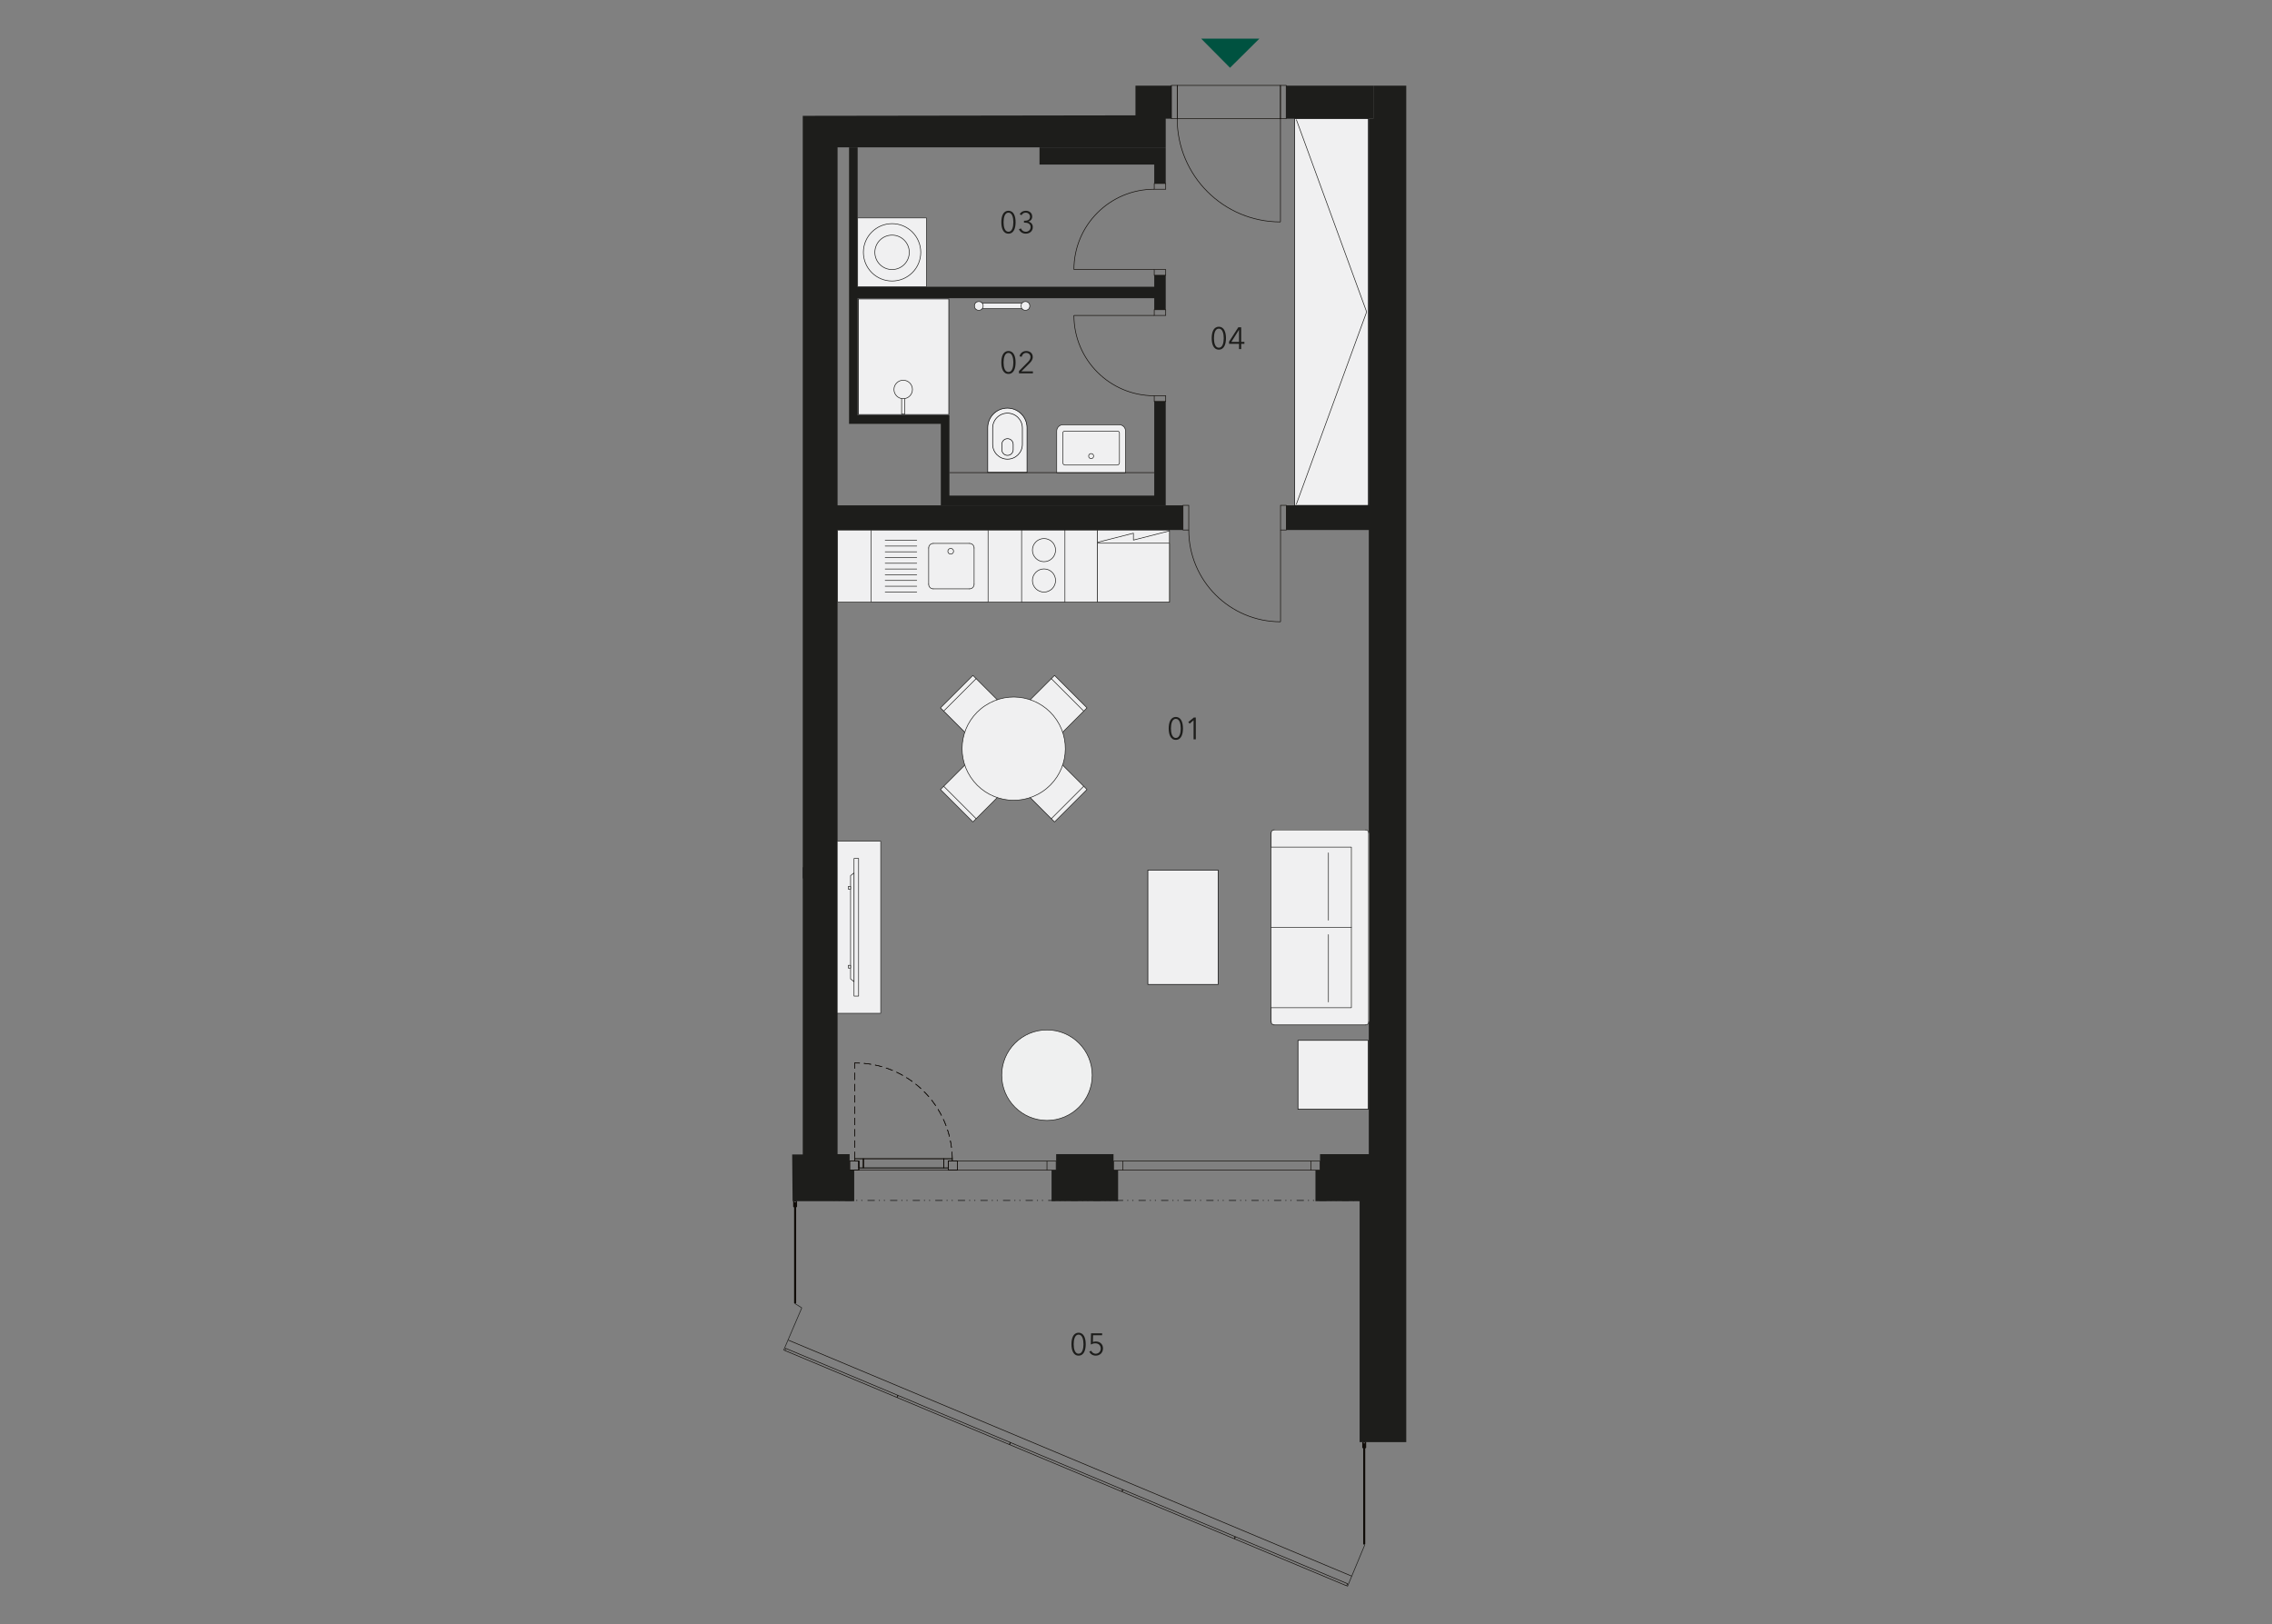 <?xml version="1.0" encoding="utf-8"?>
<!-- Generator: Adobe Illustrator 21.0.0, SVG Export Plug-In . SVG Version: 6.00 Build 0)  -->
<!DOCTYPE svg PUBLIC "-//W3C//DTD SVG 1.1//EN" "http://www.w3.org/Graphics/SVG/1.1/DTD/svg11.dtd">
<svg version="1.1" id="L.02.08" xmlns="http://www.w3.org/2000/svg" xmlns:xlink="http://www.w3.org/1999/xlink" x="0px" y="0px"
	 width="1070px" height="765px" viewBox="0 0 1070 765" style="enable-background:new 0 0 1070 765;" xml:space="preserve">
<rect x="0" y="0" width="1070" height="765" fill="#808080" stroke="none"/>
<line style="fill:none;stroke:#100C08;stroke-width:0.289;stroke-miterlimit:10;" x1="371.215" y1="631.125" x2="636.583" y2="742.294"/>
<polygon style="fill:none;" points="551.413,40.35 534.748,40.35 534.748,54.32 378.059,54.549 378.059,543.698 373.079,543.698 
	373.687,613.659 373.687,615.285 376.992,616.454 368.76,636.218 370.945,638.199 373.687,763.002 634.382,747.792 643.4,726.984 
	662.275,709.917 662.275,40.35 606.082,40.35 605.98,37.251 550.295,34.811 "/>
<line style="fill:none;stroke:#000000;stroke-width:0.289;stroke-linecap:round;stroke-linejoin:round;stroke-miterlimit:10;stroke-dasharray:3.191,2.659,0.266,2.127,0.266,2.127;" x1="656.49" y1="565.353" x2="392.468" y2="565.353"/>
<polygon style="fill:none;" points="551.413,40.35 534.748,40.35 534.748,54.32 378.059,54.549 378.059,543.698 373.079,543.698 
	373.687,613.659 373.687,615.285 376.992,616.454 368.76,636.218 370.945,638.199 373.687,763.002 634.382,747.792 643.4,726.984 
	662.275,709.917 662.275,40.35 606.082,40.35 605.98,37.251 550.295,34.811 "/>
<line style="fill:none;stroke:#100C08;stroke-width:0.532;stroke-miterlimit:10;" x1="373.814" y1="568.386" x2="373.814" y2="565.686"/>
<line style="fill:none;stroke:#100C08;stroke-width:0.532;stroke-miterlimit:10;" x1="375.111" y1="568.386" x2="375.111" y2="565.686"/>
<polyline style="fill:none;stroke:#100C08;stroke-width:0.532;stroke-miterlimit:10;" points="374.247,568.386 374.247,566.497 374.679,566.497 374.679,568.386 "/>
<line style="fill:none;stroke:#100C08;stroke-width:0.532;stroke-miterlimit:10;" x1="374.247" y1="613.775" x2="374.247" y2="567.306"/>
<line style="fill:none;stroke:#100C08;stroke-width:0.532;stroke-miterlimit:10;" x1="374.679" y1="613.775" x2="374.679" y2="567.306"/>
<polygon style="fill:none;" points="551.413,40.35 534.748,40.35 534.748,54.32 378.059,54.549 378.059,543.698 373.079,543.698 
	373.687,613.659 373.687,615.285 376.992,616.454 368.76,636.218 370.945,638.199 373.687,763.002 634.382,747.792 643.4,726.984 
	662.275,709.917 662.275,40.35 606.082,40.35 605.98,37.251 550.295,34.811 "/>
<line style="fill:none;stroke:#100C08;stroke-width:0.532;stroke-miterlimit:10;" x1="373.814" y1="568.386" x2="374.246" y2="568.386"/>
<line style="fill:none;stroke:#100C08;stroke-width:0.532;stroke-miterlimit:10;" x1="374.679" y1="568.386" x2="375.111" y2="568.386"/>
<line style="fill:none;stroke:#100C08;stroke-width:0.532;stroke-miterlimit:10;" x1="373.814" y1="565.686" x2="375.112" y2="565.686"/>
<line style="fill:none;stroke:#100C08;stroke-width:0.532;stroke-miterlimit:10;" x1="374.247" y1="567.305" x2="374.679" y2="567.305"/>
<line style="fill:none;stroke:#100C08;stroke-width:0.532;stroke-miterlimit:10;" x1="374.247" y1="613.775" x2="374.679" y2="613.775"/>
<polygon style="fill:none;" points="551.413,40.35 534.748,40.35 534.748,54.32 378.059,54.549 378.059,543.698 373.079,543.698 
	373.687,613.659 373.687,615.285 376.992,616.454 368.76,636.218 370.945,638.199 373.687,763.002 634.382,747.792 643.4,726.984 
	662.275,709.917 662.275,40.35 606.082,40.35 605.98,37.251 550.295,34.811 "/>
<line style="fill:none;stroke:#100C08;stroke-width:0.532;stroke-miterlimit:10;" x1="641.827" y1="681.879" x2="641.827" y2="679.176"/>
<line style="fill:none;stroke:#100C08;stroke-width:0.532;stroke-miterlimit:10;" x1="643.123" y1="681.879" x2="643.123" y2="679.176"/>
<polyline style="fill:none;stroke:#100C08;stroke-width:0.532;stroke-miterlimit:10;" points="642.259,681.879 642.259,679.99 642.691,679.99 642.691,681.879 "/>
<line style="fill:none;stroke:#100C08;stroke-width:0.532;stroke-miterlimit:10;" x1="642.259" y1="727.269" x2="642.259" y2="680.8"/>
<line style="fill:none;stroke:#100C08;stroke-width:0.532;stroke-miterlimit:10;" x1="642.691" y1="727.269" x2="642.691" y2="680.8"/>
<polygon style="fill:none;" points="551.413,40.35 534.748,40.35 534.748,54.32 378.059,54.549 378.059,543.698 373.079,543.698 
	373.687,613.659 373.687,615.285 376.992,616.454 368.76,636.218 370.945,638.199 373.687,763.002 634.382,747.792 643.4,726.984 
	662.275,709.917 662.275,40.35 606.082,40.35 605.98,37.251 550.295,34.811 "/>
<line style="fill:none;stroke:#100C08;stroke-width:0.532;stroke-miterlimit:10;" x1="641.827" y1="681.879" x2="642.259" y2="681.879"/>
<line style="fill:none;stroke:#100C08;stroke-width:0.532;stroke-miterlimit:10;" x1="642.691" y1="681.879" x2="643.123" y2="681.879"/>
<line style="fill:none;stroke:#100C08;stroke-width:0.532;stroke-miterlimit:10;" x1="641.827" y1="679.177" x2="643.123" y2="679.177"/>
<line style="fill:none;stroke:#100C08;stroke-width:0.532;stroke-miterlimit:10;" x1="642.259" y1="680.799" x2="642.691" y2="680.799"/>
<line style="fill:none;stroke:#100C08;stroke-width:0.532;stroke-miterlimit:10;" x1="642.259" y1="727.269" x2="642.691" y2="727.269"/>
<polygon style="fill:none;" points="551.413,40.35 534.748,40.35 534.748,54.32 378.059,54.549 378.059,543.698 373.079,543.698 
	373.687,613.659 373.687,615.285 376.992,616.454 368.76,636.218 370.945,638.199 373.687,763.002 634.382,747.792 643.4,726.984 
	662.275,709.917 662.275,40.35 606.082,40.35 605.98,37.251 550.295,34.811 "/>
<rect x="400.13" y="546.793" style="fill:none;stroke:#100C08;stroke-width:0.289;stroke-miterlimit:10;" width="4.323" height="4.321"/>
<rect x="446.599" y="546.793" style="fill:none;stroke:#100C08;stroke-width:0.289;stroke-miterlimit:10;" width="4.323" height="4.321"/>
<polyline style="fill:none;stroke:#100C08;stroke-width:0.289;stroke-miterlimit:10;" points="402.561,546.793 402.561,545.713 406.613,545.713 406.613,550.034 404.454,550.034 404.454,546.793 
	402.561,546.793 "/>
<polyline style="fill:none;stroke:#100C08;stroke-width:0.289;stroke-miterlimit:10;" points="448.491,546.793 448.491,545.713 444.44,545.713 444.44,550.034 446.598,550.034 446.598,546.793 
	448.491,546.793 "/>
<line style="fill:none;stroke:#100C08;stroke-width:0.289;stroke-linecap:round;stroke-miterlimit:10;stroke-dasharray:3.191,2.127;" x1="402.561" y1="545.713" x2="402.561" y2="500.624"/>
<path style="fill:none;stroke:#100C08;stroke-width:0.289;stroke-linecap:round;stroke-miterlimit:10;stroke-dasharray:3.191,2.127;" d="M448.488,545.71c-0.335-25.091-20.838-45.218-45.93-45.087"/>
<polygon style="fill:none;" points="551.413,40.35 534.748,40.35 534.748,54.32 378.059,54.549 378.059,543.698 373.079,543.698 
	373.687,613.659 373.687,615.285 376.992,616.454 368.76,636.218 370.945,638.199 373.687,763.002 634.382,747.792 643.4,726.984 
	662.275,709.917 662.275,40.35 606.082,40.35 605.98,37.251 550.295,34.811 "/>
<rect x="406.613" y="545.712" style="fill:none;stroke:#100C08;stroke-width:0.289;stroke-miterlimit:10;" width="37.826" height="4.321"/>
<polygon style="fill:none;" points="551.413,40.35 534.748,40.35 534.748,54.32 378.059,54.549 378.059,543.698 373.079,543.698 
	373.687,613.659 373.687,615.285 376.992,616.454 368.76,636.218 370.945,638.199 373.687,763.002 634.382,747.792 643.4,726.984 
	662.275,709.917 662.275,40.35 606.082,40.35 605.98,37.251 550.295,34.811 "/>
<rect x="400.13" y="546.793" style="fill:none;stroke:#100C08;stroke-width:0.289;stroke-miterlimit:10;" width="4.323" height="4.321"/>
<rect x="446.599" y="546.793" style="fill:none;stroke:#100C08;stroke-width:0.289;stroke-miterlimit:10;" width="4.323" height="4.321"/>
<polyline style="fill:none;stroke:#100C08;stroke-width:0.289;stroke-miterlimit:10;" points="402.561,546.793 402.561,545.713 406.613,545.713 406.613,550.034 404.454,550.034 404.454,546.793 
	402.561,546.793 "/>
<polyline style="fill:none;stroke:#100C08;stroke-width:0.289;stroke-miterlimit:10;" points="448.491,546.793 448.491,545.713 444.44,545.713 444.44,550.034 446.598,550.034 446.598,546.793 
	448.491,546.793 "/>
<line style="fill:none;stroke:#100C08;stroke-width:0.289;stroke-linecap:round;stroke-miterlimit:10;stroke-dasharray:3.191,2.127;" x1="402.561" y1="545.713" x2="402.561" y2="500.624"/>
<path style="fill:none;stroke:#100C08;stroke-width:0.289;stroke-linecap:round;stroke-miterlimit:10;stroke-dasharray:3.191,2.127;" d="M448.488,545.71c-0.335-25.091-20.838-45.218-45.93-45.087"/>
<polygon style="fill:none;" points="551.413,40.35 534.748,40.35 534.748,54.32 378.059,54.549 378.059,543.698 373.079,543.698 
	373.687,613.659 373.687,615.285 376.992,616.454 368.76,636.218 370.945,638.199 373.687,763.002 634.382,747.792 643.4,726.984 
	662.275,709.917 662.275,40.35 606.082,40.35 605.98,37.251 550.295,34.811 "/>
<rect x="406.613" y="545.712" style="fill:none;stroke:#100C08;stroke-width:0.289;stroke-miterlimit:10;" width="37.826" height="4.321"/>
<line style="fill:none;stroke:#100C08;stroke-width:0.289;stroke-miterlimit:10;" x1="497.396" y1="546.793" x2="446.466" y2="546.793"/>
<polyline style="fill:none;stroke:#100C08;stroke-width:0.289;stroke-miterlimit:10;" points="497.396,546.793 497.396,551.115 400.133,551.115 400.133,546.793 "/>
<line style="fill:none;stroke:#100C08;stroke-width:0.289;stroke-miterlimit:10;" x1="493.074" y1="546.793" x2="493.074" y2="551.115"/>
<line style="fill:none;stroke:#100C08;stroke-width:0.289;stroke-miterlimit:10;" x1="404.457" y1="546.793" x2="404.457" y2="551.115"/>
<line style="fill:none;stroke:#100C08;stroke-width:0.289;stroke-miterlimit:10;" x1="621.675" y1="546.793" x2="524.414" y2="546.793"/>
<polyline style="fill:none;stroke:#100C08;stroke-width:0.289;stroke-miterlimit:10;" points="621.675,546.793 621.675,551.115 524.414,551.115 524.414,546.793 "/>
<line style="fill:none;stroke:#100C08;stroke-width:0.289;stroke-miterlimit:10;" x1="617.354" y1="546.793" x2="617.354" y2="551.115"/>
<line style="fill:none;stroke:#100C08;stroke-width:0.289;stroke-miterlimit:10;" x1="528.736" y1="546.793" x2="528.736" y2="551.115"/>
<polygon style="fill:none;" points="551.413,40.35 534.748,40.35 534.748,54.32 378.059,54.549 378.059,543.698 373.079,543.698 
	373.687,613.659 373.687,615.285 376.992,616.454 368.76,636.218 370.945,638.199 373.687,763.002 634.382,747.792 643.4,726.984 
	662.275,709.917 662.275,40.35 606.082,40.35 605.98,37.251 550.295,34.811 "/>
<polygon style="fill:none;" points="551.413,40.35 534.748,40.35 534.748,54.32 378.059,54.549 378.059,543.698 373.079,543.698 
	373.687,613.659 373.687,615.285 376.992,616.454 368.76,636.218 370.945,638.199 373.687,763.002 634.382,747.792 643.4,726.984 
	662.275,709.917 662.275,40.35 606.082,40.35 605.98,37.251 550.295,34.811 "/>
<g style="opacity:0;">
	<g>
		<defs>
			<rect id="SVGID_1_" x="1249.699" y="181.396" width="4.451" height="4.452"/>
		</defs>
		<clipPath id="SVGID_2_">
			<use xlink:href="#SVGID_1_"  style="overflow:visible;"/>
		</clipPath>
		<g style="clip-path:url(#SVGID_2_);">
			<defs>
				<rect id="SVGID_3_" x="1249.7" y="181.396" width="4.45" height="4.45"/>
			</defs>
			<clipPath id="SVGID_4_">
				<use xlink:href="#SVGID_3_"  style="overflow:visible;"/>
			</clipPath>
			<rect x="1250.031" y="181.731" style="clip-path:url(#SVGID_4_);fill:none;stroke:#100C08;stroke-width:0.289;stroke-miterlimit:10;" width="3.784" height="3.78"/>
		</g>
	</g>
</g>
<polygon style="fill:none;" points="551.413,40.35 534.748,40.35 534.748,54.32 378.059,54.549 378.059,543.698 373.079,543.698 
	373.687,613.659 373.687,615.285 376.992,616.454 368.76,636.218 370.945,638.199 373.687,763.002 634.382,747.792 643.4,726.984 
	662.275,709.917 662.275,40.35 606.082,40.35 605.98,37.251 550.295,34.811 "/>
<g style="opacity:0;">
	<g>
		<defs>
			<rect id="SVGID_5_" x="1249.432" y="359.441" width="4.985" height="4.99"/>
		</defs>
		<clipPath id="SVGID_6_">
			<use xlink:href="#SVGID_5_"  style="overflow:visible;"/>
		</clipPath>
		<g style="clip-path:url(#SVGID_6_);">
			<defs>
				<rect id="SVGID_7_" x="1249.432" y="359.441" width="4.985" height="4.99"/>
			</defs>
			<clipPath id="SVGID_8_">
				<use xlink:href="#SVGID_7_"  style="overflow:visible;"/>
			</clipPath>
			<rect x="1249.761" y="359.774" style="clip-path:url(#SVGID_8_);fill:none;stroke:#100C08;stroke-width:0.289;stroke-miterlimit:10;" width="4.323" height="4.323"/>
		</g>
	</g>
</g>
<polyline style="fill:none;stroke:#100C08;stroke-width:0.289;stroke-miterlimit:10;" points="422.379,658.124 369.63,636.029 370.047,635.033 422.795,657.127 422.379,658.124 "/>
<polygon style="fill:none;" points="551.413,40.35 534.748,40.35 534.748,54.32 378.059,54.549 378.059,543.698 373.079,543.698 
	373.687,613.659 373.687,615.285 376.992,616.454 368.76,636.218 370.945,638.199 373.687,763.002 634.382,747.792 643.4,726.984 
	662.275,709.917 662.275,40.35 606.082,40.35 605.98,37.251 550.295,34.811 "/>
<polyline style="fill:none;stroke:#100C08;stroke-width:0.289;stroke-miterlimit:10;" points="422.579,658.207 475.328,680.304 475.746,679.307 422.994,657.211 422.579,658.207 "/>
<polyline style="fill:none;stroke:#100C08;stroke-width:0.289;stroke-miterlimit:10;" points="528.277,702.484 475.527,680.387 475.945,679.391 528.692,701.487 528.277,702.484 "/>
<polyline style="fill:none;stroke:#100C08;stroke-width:0.289;stroke-miterlimit:10;" points="528.475,702.566 581.225,724.662 581.642,723.666 528.895,701.57 528.475,702.566 "/>
<polyline style="fill:none;stroke:#100C08;stroke-width:0.289;stroke-miterlimit:10;" points="634.202,746.854 581.424,724.745 581.842,723.749 634.622,745.858 634.202,746.854 "/>
<polygon style="fill:none;" points="551.413,40.35 534.748,40.35 534.748,54.32 378.059,54.549 378.059,543.698 373.079,543.698 
	373.687,613.659 373.687,615.285 376.992,616.454 368.76,636.218 370.945,638.199 373.687,763.002 634.382,747.792 643.4,726.984 
	662.275,709.917 662.275,40.35 606.082,40.35 605.98,37.251 550.295,34.811 "/>
<path style="fill:#1D1D1B;" d="M489.558,77.502h54.033v-8.105h-54.033V77.502z M489.558,69.397h54.031H489.558z M548.994,69.397h-5.404
	H548.994h-5.404h0.002v8.105h-0.002v8.917h5.404V69.397z"/>
<polygon style="fill:none;" points="551.413,40.35 534.748,40.35 534.748,54.32 378.059,54.549 378.059,543.698 373.079,543.698 
	373.687,613.659 373.687,615.285 376.992,616.454 368.76,636.218 370.945,638.199 373.687,763.002 634.382,747.792 643.4,726.984 
	662.275,709.917 662.275,40.35 606.082,40.35 605.98,37.251 550.295,34.811 "/>
<polygon style="fill:#1D1D1B;" points="605.731,40.218 605.731,55.889 646.796,55.889 646.796,40.349 606.082,40.349 606.078,40.218 "/>
<polygon style="fill:#1D1D1B;" points="551.387,40.218 551.414,40.349 534.748,40.349 534.748,54.321 378.057,54.55 378.057,413.679 
	394.456,413.679 394.456,249.603 557.142,249.603 557.142,237.983 548.994,237.983 443.085,237.983 394.456,237.983 394.456,69.397 
	548.996,69.397 548.996,55.889 551.697,55.889 551.697,40.218 "/>
<polygon style="fill:#1D1D1B;" points="497.396,543.552 497.396,551.114 495.234,551.114 495.234,565.705 526.574,565.705 526.574,551.114 
	524.412,551.114 524.412,543.552 "/>
<polygon style="fill:#1D1D1B;" points="378.058,408.465 378.058,543.697 373.08,543.697 373.27,565.706 402.294,565.706 402.294,551.116 
	400.133,551.116 400.133,543.552 394.456,543.552 394.456,408.465 "/>
<polygon style="fill:#1D1D1B;" points="399.859,69.397 399.859,140.452 399.859,199.62 443.084,199.62 443.084,237.984 548.994,237.984 
	548.994,189.084 543.59,189.084 543.59,233.393 447.138,233.393 447.138,195.567 403.914,195.567 403.914,140.452 543.59,140.452 
	543.59,145.856 548.994,145.856 548.994,129.646 543.59,129.646 543.59,135.048 403.914,135.048 403.912,69.397 "/>
<polygon style="fill:#1D1D1B;" points="646.797,40.349 646.795,55.889 644.635,55.889 644.635,237.983 605.772,237.983 605.772,249.603 
	644.635,249.603 644.635,543.552 621.675,543.552 621.675,551.116 619.514,551.116 619.514,565.706 640.312,565.706 
	640.312,679.177 662.274,679.177 662.274,40.349 "/>
<polygon style="fill:none;" points="551.413,40.35 534.748,40.35 534.748,54.32 378.059,54.549 378.059,543.698 373.079,543.698 
	373.687,613.659 373.687,615.285 376.992,616.454 368.76,636.218 370.945,638.199 373.687,763.002 634.382,747.792 643.4,726.984 
	662.275,709.917 662.275,40.35 606.082,40.35 605.98,37.251 550.295,34.811 "/>
<rect x="543.59" y="126.944" style="fill:none;stroke:#100C08;stroke-width:0.289;stroke-miterlimit:10;" width="5.404" height="2.703"/>
<rect x="543.59" y="86.418" style="fill:none;stroke:#100C08;stroke-width:0.289;stroke-miterlimit:10;" width="5.404" height="2.703"/>
<path style="fill:none;stroke:#100C08;stroke-width:0.289;stroke-miterlimit:10;" d="M543.589,89.119c-20.89,0-37.824,16.934-37.824,37.824"/>
<polygon style="fill:none;" points="551.413,40.35 534.748,40.35 534.748,54.32 378.059,54.549 378.059,543.698 373.079,543.698 
	373.687,613.659 373.687,615.285 376.992,616.454 368.76,636.218 370.945,638.199 373.687,763.002 634.382,747.792 643.4,726.984 
	662.275,709.917 662.275,40.35 606.082,40.35 605.98,37.251 550.295,34.811 "/>
<line style="fill:none;stroke:#100C08;stroke-width:0.289;stroke-miterlimit:10;" x1="543.59" y1="126.944" x2="505.766" y2="126.944"/>
<rect x="543.59" y="145.857" style="fill:none;stroke:#100C08;stroke-width:0.289;stroke-miterlimit:10;" width="5.404" height="2.701"/>
<rect x="543.59" y="186.383" style="fill:none;stroke:#100C08;stroke-width:0.289;stroke-miterlimit:10;" width="5.404" height="2.703"/>
<path style="fill:none;stroke:#100C08;stroke-width:0.289;stroke-miterlimit:10;" d="M505.764,148.557c0,20.89,16.934,37.824,37.824,37.824"/>
<polygon style="fill:none;" points="551.413,40.35 534.748,40.35 534.748,54.32 378.059,54.549 378.059,543.698 373.079,543.698 
	373.687,613.659 373.687,615.285 376.992,616.454 368.76,636.218 370.945,638.199 373.687,763.002 634.382,747.792 643.4,726.984 
	662.275,709.917 662.275,40.35 606.082,40.35 605.98,37.251 550.295,34.811 "/>
<line style="fill:none;stroke:#100C08;stroke-width:0.289;stroke-miterlimit:10;" x1="543.59" y1="148.558" x2="505.766" y2="148.558"/>
<rect x="603.071" y="237.984" style="fill:none;stroke:#100C08;stroke-width:0.289;stroke-miterlimit:10;" width="2.701" height="11.618"/>
<rect x="557.141" y="237.984" style="fill:none;stroke:#100C08;stroke-width:0.289;stroke-miterlimit:10;" width="2.701" height="11.618"/>
<path style="fill:none;stroke:#100C08;stroke-width:0.289;stroke-miterlimit:10;" d="M559.842,249.602c0,23.874,19.354,43.227,43.227,43.227"/>
<polygon style="fill:none;" points="551.413,40.35 534.748,40.35 534.748,54.32 378.059,54.549 378.059,543.698 373.079,543.698 
	373.687,613.659 373.687,615.285 376.992,616.454 368.76,636.218 370.945,638.199 373.687,763.002 634.382,747.792 643.4,726.984 
	662.275,709.917 662.275,40.35 606.082,40.35 605.98,37.251 550.295,34.811 "/>
<line style="fill:none;stroke:#100C08;stroke-width:0.289;stroke-miterlimit:10;" x1="603.07" y1="249.603" x2="603.07" y2="292.829"/>
<rect x="603.031" y="40.219" style="fill:none;stroke:#100C08;stroke-width:0.289;stroke-miterlimit:10;" width="2.699" height="15.671"/>
<polygon style="fill:none;" points="551.413,40.35 534.748,40.35 534.748,54.32 378.059,54.549 378.059,543.698 373.079,543.698 
	373.687,613.659 373.687,615.285 376.992,616.454 368.76,636.218 370.945,638.199 373.687,763.002 634.382,747.792 643.4,726.984 
	662.275,709.917 662.275,40.35 606.082,40.35 605.98,37.251 550.295,34.811 "/>
<rect x="551.696" y="40.219" style="fill:none;stroke:#100C08;stroke-width:0.289;stroke-miterlimit:10;" width="2.703" height="15.671"/>
<rect x="554.398" y="40.219" style="fill:none;stroke:#100C08;stroke-width:0.289;stroke-miterlimit:10;" width="48.631" height="15.671"/>
<path style="fill:none;stroke:#100C08;stroke-width:0.289;stroke-miterlimit:10;" d="M554.398,55.888c0,26.859,21.774,48.631,48.631,48.631"/>
<polygon style="fill:none;" points="551.413,40.35 534.748,40.35 534.748,54.32 378.059,54.549 378.059,543.698 373.079,543.698 
	373.687,613.659 373.687,615.285 376.992,616.454 368.76,636.218 370.945,638.199 373.687,763.002 634.382,747.792 643.4,726.984 
	662.275,709.917 662.275,40.35 606.082,40.35 605.98,37.251 550.295,34.811 "/>
<line style="fill:none;stroke:#100C08;stroke-width:0.289;stroke-miterlimit:10;" x1="603.03" y1="55.889" x2="603.03" y2="104.518"/>
<rect x="403.91" y="102.628" style="fill:#F0F0F1;" width="32.42" height="32.42"/>
<rect x="403.91" y="102.627" style="fill:none;stroke:#1D1D1B;stroke-width:0.289;stroke-linecap:round;stroke-linejoin:round;stroke-miterlimit:10;" width="32.42" height="32.42"/>
<path style="fill:#F0F0F1;" d="M406.611,118.838c0,7.462,6.049,13.509,13.509,13.509c7.462,0,13.509-6.047,13.509-13.509
	c0-7.462-6.047-13.509-13.509-13.509C412.66,105.329,406.611,111.376,406.611,118.838"/>
<path style="fill:none;stroke:#1D1D1B;stroke-width:0.289;stroke-linecap:round;stroke-linejoin:round;stroke-miterlimit:10;" d="M406.611,118.838c0,7.462,6.049,13.509,13.509,13.509c7.462,0,13.509-6.047,13.509-13.509
	c0-7.462-6.047-13.509-13.509-13.509C412.66,105.329,406.611,111.376,406.611,118.838"/>
<path style="fill:#F0F0F1;" d="M412.015,118.838c0,4.476,3.63,8.105,8.105,8.105c4.477,0,8.105-3.63,8.105-8.105
	c0-4.477-3.628-8.105-8.105-8.105C415.644,110.733,412.015,114.361,412.015,118.838"/>
<path style="fill:none;stroke:#1D1D1B;stroke-width:0.289;stroke-linecap:round;stroke-linejoin:round;stroke-miterlimit:10;" d="M412.015,118.838c0,4.476,3.63,8.105,8.105,8.105c4.477,0,8.105-3.63,8.105-8.105
	c0-4.477-3.628-8.105-8.105-8.105C415.644,110.733,412.015,114.361,412.015,118.838"/>
<polyline style="fill:#F0F0F1;" points="500.455,344.828 511.919,333.366 496.633,318.082 485.171,329.544 "/>
<polyline style="fill:none;stroke:#1D1D1B;stroke-width:0.289;stroke-linecap:round;stroke-linejoin:round;stroke-miterlimit:10;" points="500.455,344.828 511.919,333.366 496.633,318.082 485.171,329.544 "/>
<line style="fill:#F0F0F1;" x1="495.106" y1="319.61" x2="510.389" y2="334.892"/>
<line style="fill:none;stroke:#1D1D1B;stroke-width:0.289;stroke-linecap:round;stroke-linejoin:round;stroke-miterlimit:10;" x1="495.106" y1="319.61" x2="510.389" y2="334.892"/>
<line style="fill:#F0F0F1;" x1="500.455" y1="344.828" x2="499.152" y2="346.131"/>
<line style="fill:none;stroke:#1D1D1B;stroke-width:0.289;stroke-linecap:round;stroke-linejoin:round;stroke-miterlimit:10;" x1="500.455" y1="344.828" x2="499.152" y2="346.131"/>
<polyline style="fill:#F0F0F1;" points="497.938,347.344 496.635,348.648 495.058,347.072 "/>
<polyline style="fill:none;stroke:#1D1D1B;stroke-width:0.289;stroke-linecap:round;stroke-linejoin:round;stroke-miterlimit:10;" points="497.938,347.344 496.635,348.648 495.058,347.072 "/>
<line style="fill:#F0F0F1;" x1="493.845" y1="345.859" x2="491.419" y2="343.434"/>
<line style="fill:none;stroke:#1D1D1B;stroke-width:0.289;stroke-linecap:round;stroke-linejoin:round;stroke-miterlimit:10;" x1="493.845" y1="345.859" x2="491.419" y2="343.434"/>
<line style="fill:#F0F0F1;" x1="490.206" y1="342.22" x2="487.781" y2="339.793"/>
<line style="fill:none;stroke:#1D1D1B;stroke-width:0.289;stroke-linecap:round;stroke-linejoin:round;stroke-miterlimit:10;" x1="490.206" y1="342.22" x2="487.781" y2="339.793"/>
<line style="fill:#F0F0F1;" x1="486.567" y1="338.579" x2="484.142" y2="336.154"/>
<line style="fill:none;stroke:#1D1D1B;stroke-width:0.289;stroke-linecap:round;stroke-linejoin:round;stroke-miterlimit:10;" x1="486.567" y1="338.579" x2="484.142" y2="336.154"/>
<polyline style="fill:#F0F0F1;" points="482.927,334.941 481.353,333.363 482.656,332.06 "/>
<polyline style="fill:none;stroke:#1D1D1B;stroke-width:0.289;stroke-linecap:round;stroke-linejoin:round;stroke-miterlimit:10;" points="482.927,334.941 481.353,333.363 482.656,332.06 "/>
<line style="fill:#F0F0F1;" x1="483.869" y1="330.848" x2="485.173" y2="329.545"/>
<line style="fill:none;stroke:#1D1D1B;stroke-width:0.289;stroke-linecap:round;stroke-linejoin:round;stroke-miterlimit:10;" x1="483.869" y1="330.848" x2="485.173" y2="329.545"/>
<polyline style="fill:#F0F0F1;" points="454.367,344.828 442.906,333.366 458.188,318.082 469.652,329.544 "/>
<polyline style="fill:none;stroke:#1D1D1B;stroke-width:0.289;stroke-linecap:round;stroke-linejoin:round;stroke-miterlimit:10;" points="454.367,344.828 442.906,333.366 458.188,318.082 469.652,329.544 "/>
<line style="fill:#F0F0F1;" x1="459.716" y1="319.61" x2="444.433" y2="334.892"/>
<line style="fill:none;stroke:#1D1D1B;stroke-width:0.289;stroke-linecap:round;stroke-linejoin:round;stroke-miterlimit:10;" x1="459.716" y1="319.61" x2="444.433" y2="334.892"/>
<line style="fill:#F0F0F1;" x1="454.367" y1="344.828" x2="455.672" y2="346.131"/>
<line style="fill:none;stroke:#1D1D1B;stroke-width:0.289;stroke-linecap:round;stroke-linejoin:round;stroke-miterlimit:10;" x1="454.367" y1="344.828" x2="455.672" y2="346.131"/>
<polyline style="fill:#F0F0F1;" points="456.884,347.344 458.188,348.648 459.764,347.072 "/>
<polyline style="fill:none;stroke:#1D1D1B;stroke-width:0.289;stroke-linecap:round;stroke-linejoin:round;stroke-miterlimit:10;" points="456.884,347.344 458.188,348.648 459.764,347.072 "/>
<line style="fill:#F0F0F1;" x1="460.977" y1="345.859" x2="463.402" y2="343.434"/>
<line style="fill:none;stroke:#1D1D1B;stroke-width:0.289;stroke-linecap:round;stroke-linejoin:round;stroke-miterlimit:10;" x1="460.977" y1="345.859" x2="463.402" y2="343.434"/>
<line style="fill:#F0F0F1;" x1="464.618" y1="342.22" x2="467.043" y2="339.793"/>
<line style="fill:none;stroke:#1D1D1B;stroke-width:0.289;stroke-linecap:round;stroke-linejoin:round;stroke-miterlimit:10;" x1="464.618" y1="342.22" x2="467.043" y2="339.793"/>
<line style="fill:#F0F0F1;" x1="468.257" y1="338.579" x2="470.682" y2="336.154"/>
<line style="fill:none;stroke:#1D1D1B;stroke-width:0.289;stroke-linecap:round;stroke-linejoin:round;stroke-miterlimit:10;" x1="468.257" y1="338.579" x2="470.682" y2="336.154"/>
<polyline style="fill:#F0F0F1;" points="471.895,334.941 473.472,333.363 472.169,332.06 "/>
<polyline style="fill:none;stroke:#1D1D1B;stroke-width:0.289;stroke-linecap:round;stroke-linejoin:round;stroke-miterlimit:10;" points="471.895,334.941 473.472,333.363 472.169,332.06 "/>
<line style="fill:#F0F0F1;" x1="470.955" y1="330.848" x2="469.652" y2="329.545"/>
<line style="fill:none;stroke:#1D1D1B;stroke-width:0.289;stroke-linecap:round;stroke-linejoin:round;stroke-miterlimit:10;" x1="470.955" y1="330.848" x2="469.652" y2="329.545"/>
<polyline style="fill:#F0F0F1;" points="500.455,360.349 511.919,371.811 496.633,387.095 485.171,375.631 "/>
<polyline style="fill:none;stroke:#1D1D1B;stroke-width:0.289;stroke-linecap:round;stroke-linejoin:round;stroke-miterlimit:10;" points="500.455,360.349 511.919,371.811 496.633,387.095 485.171,375.631 "/>
<line style="fill:#F0F0F1;" x1="495.106" y1="385.566" x2="510.389" y2="370.283"/>
<line style="fill:none;stroke:#1D1D1B;stroke-width:0.289;stroke-linecap:round;stroke-linejoin:round;stroke-miterlimit:10;" x1="495.106" y1="385.566" x2="510.389" y2="370.283"/>
<line style="fill:#F0F0F1;" x1="500.455" y1="360.349" x2="499.152" y2="359.046"/>
<line style="fill:none;stroke:#1D1D1B;stroke-width:0.289;stroke-linecap:round;stroke-linejoin:round;stroke-miterlimit:10;" x1="500.455" y1="360.349" x2="499.152" y2="359.046"/>
<polyline style="fill:#F0F0F1;" points="497.938,357.832 496.635,356.529 495.058,358.104 "/>
<polyline style="fill:none;stroke:#1D1D1B;stroke-width:0.289;stroke-linecap:round;stroke-linejoin:round;stroke-miterlimit:10;" points="497.938,357.832 496.635,356.529 495.058,358.104 "/>
<line style="fill:#F0F0F1;" x1="493.845" y1="359.316" x2="491.419" y2="361.743"/>
<line style="fill:none;stroke:#1D1D1B;stroke-width:0.289;stroke-linecap:round;stroke-linejoin:round;stroke-miterlimit:10;" x1="493.845" y1="359.316" x2="491.419" y2="361.743"/>
<line style="fill:#F0F0F1;" x1="490.206" y1="362.956" x2="487.781" y2="365.382"/>
<line style="fill:none;stroke:#1D1D1B;stroke-width:0.289;stroke-linecap:round;stroke-linejoin:round;stroke-miterlimit:10;" x1="490.206" y1="362.956" x2="487.781" y2="365.382"/>
<line style="fill:#F0F0F1;" x1="486.567" y1="366.595" x2="484.142" y2="369.02"/>
<line style="fill:none;stroke:#1D1D1B;stroke-width:0.289;stroke-linecap:round;stroke-linejoin:round;stroke-miterlimit:10;" x1="486.567" y1="366.595" x2="484.142" y2="369.02"/>
<polyline style="fill:#F0F0F1;" points="482.927,370.234 481.353,371.811 482.656,373.115 "/>
<polyline style="fill:none;stroke:#1D1D1B;stroke-width:0.289;stroke-linecap:round;stroke-linejoin:round;stroke-miterlimit:10;" points="482.927,370.234 481.353,371.811 482.656,373.115 "/>
<line style="fill:#F0F0F1;" x1="483.869" y1="374.328" x2="485.173" y2="375.631"/>
<line style="fill:none;stroke:#1D1D1B;stroke-width:0.289;stroke-linecap:round;stroke-linejoin:round;stroke-miterlimit:10;" x1="483.869" y1="374.328" x2="485.173" y2="375.631"/>
<polyline style="fill:#F0F0F1;" points="454.367,360.349 442.906,371.811 458.188,387.095 469.652,375.631 "/>
<polyline style="fill:none;stroke:#1D1D1B;stroke-width:0.289;stroke-linecap:round;stroke-linejoin:round;stroke-miterlimit:10;" points="454.367,360.349 442.906,371.811 458.188,387.095 469.652,375.631 "/>
<line style="fill:#F0F0F1;" x1="459.716" y1="385.566" x2="444.433" y2="370.283"/>
<line style="fill:none;stroke:#1D1D1B;stroke-width:0.289;stroke-linecap:round;stroke-linejoin:round;stroke-miterlimit:10;" x1="459.716" y1="385.566" x2="444.433" y2="370.283"/>
<line style="fill:#F0F0F1;" x1="454.367" y1="360.349" x2="455.672" y2="359.046"/>
<line style="fill:none;stroke:#1D1D1B;stroke-width:0.289;stroke-linecap:round;stroke-linejoin:round;stroke-miterlimit:10;" x1="454.367" y1="360.349" x2="455.672" y2="359.046"/>
<polyline style="fill:#F0F0F1;" points="456.884,357.832 458.188,356.529 459.764,358.104 "/>
<polyline style="fill:none;stroke:#1D1D1B;stroke-width:0.289;stroke-linecap:round;stroke-linejoin:round;stroke-miterlimit:10;" points="456.884,357.832 458.188,356.529 459.764,358.104 "/>
<line style="fill:#F0F0F1;" x1="460.977" y1="359.316" x2="463.402" y2="361.743"/>
<line style="fill:none;stroke:#1D1D1B;stroke-width:0.289;stroke-linecap:round;stroke-linejoin:round;stroke-miterlimit:10;" x1="460.977" y1="359.316" x2="463.402" y2="361.743"/>
<line style="fill:#F0F0F1;" x1="464.618" y1="362.956" x2="467.043" y2="365.382"/>
<line style="fill:none;stroke:#1D1D1B;stroke-width:0.289;stroke-linecap:round;stroke-linejoin:round;stroke-miterlimit:10;" x1="464.618" y1="362.956" x2="467.043" y2="365.382"/>
<line style="fill:#F0F0F1;" x1="468.257" y1="366.595" x2="470.682" y2="369.02"/>
<line style="fill:none;stroke:#1D1D1B;stroke-width:0.289;stroke-linecap:round;stroke-linejoin:round;stroke-miterlimit:10;" x1="468.257" y1="366.595" x2="470.682" y2="369.02"/>
<polyline style="fill:#F0F0F1;" points="471.895,370.234 473.472,371.811 472.169,373.115 "/>
<polyline style="fill:none;stroke:#1D1D1B;stroke-width:0.289;stroke-linecap:round;stroke-linejoin:round;stroke-miterlimit:10;" points="471.895,370.234 473.472,371.811 472.169,373.115 "/>
<line style="fill:#F0F0F1;" x1="470.955" y1="374.328" x2="469.652" y2="375.631"/>
<line style="fill:none;stroke:#1D1D1B;stroke-width:0.289;stroke-linecap:round;stroke-linejoin:round;stroke-miterlimit:10;" x1="470.955" y1="374.328" x2="469.652" y2="375.631"/>
<path style="fill:#F0F0F1;" d="M490.874,372.834c11.183-7.437,14.219-22.53,6.784-33.713c-7.438-11.183-22.53-14.219-33.713-6.782
	c-11.183,7.435-14.221,22.53-6.784,33.711C464.6,377.234,479.692,380.271,490.874,372.834"/>
<path style="fill:none;stroke:#1D1D1B;stroke-width:0.289;stroke-linecap:round;stroke-linejoin:round;stroke-miterlimit:10;" d="M490.874,372.834c11.183-7.437,14.219-22.53,6.784-33.713c-7.438-11.183-22.53-14.219-33.713-6.782
	c-11.183,7.435-14.221,22.53-6.784,33.711C464.6,377.234,479.692,380.271,490.874,372.834"/>
<rect x="609.707" y="55.884" style="fill:#F0F0F1;stroke:#000000;stroke-width:0.289;stroke-miterlimit:10;" width="34.738" height="182.125"/>
<polygon style="fill:none;" points="551.413,40.35 534.748,40.35 534.748,54.32 378.059,54.549 378.059,543.698 373.079,543.698 
	373.687,613.659 373.687,615.285 376.992,616.454 368.76,636.218 370.945,638.199 373.687,763.002 634.382,747.792 643.4,726.984 
	662.275,709.917 662.275,40.35 606.082,40.35 605.98,37.251 550.295,34.811 "/>
<rect x="394.276" y="396.177" style="fill:#F0F0F1;" width="20.505" height="81.051"/>
<rect x="394.275" y="396.176" style="fill:none;stroke:#1D1D1B;stroke-width:0.289;stroke-linecap:round;stroke-linejoin:round;stroke-miterlimit:10;" width="20.505" height="81.051"/>
<rect x="402.202" y="404.278" style="fill:#F0F0F1;" width="2.162" height="64.844"/>
<rect x="402.202" y="404.279" style="fill:none;stroke:#1D1D1B;stroke-width:0.289;stroke-linecap:round;stroke-linejoin:round;stroke-miterlimit:10;" width="2.162" height="64.844"/>
<polygon style="fill:#F0F0F1;" points="402.202,411.089 400.578,412.388 400.578,461.017 402.202,462.316 "/>
<polyline style="fill:none;stroke:#1D1D1B;stroke-width:0.289;stroke-linecap:round;stroke-linejoin:round;stroke-miterlimit:10;" points="402.202,411.089 400.578,412.388 400.578,461.017 402.202,462.316 402.202,411.089 "/>
<rect x="399.497" y="454.635" style="fill:#F0F0F1;" width="1.084" height="1.298"/>
<rect x="399.497" y="454.635" style="fill:none;stroke:#1D1D1B;stroke-width:0.289;stroke-linecap:round;stroke-linejoin:round;stroke-miterlimit:10;" width="1.084" height="1.298"/>
<rect x="399.499" y="417.472" style="fill:#F0F0F1;" width="1.079" height="1.296"/>
<rect x="399.5" y="417.473" style="fill:none;stroke:#1D1D1B;stroke-width:0.289;stroke-linecap:round;stroke-linejoin:round;stroke-miterlimit:10;" width="1.079" height="1.296"/>
<path style="fill:#F0F0F1;" d="M642.771,482.654h-41.99c-1.088,0-1.97-0.882-1.97-1.97V392.67c0-1.09,0.882-1.97,1.97-1.97h41.99
	c1.088,0,1.97,0.88,1.97,1.97v88.014C644.74,481.773,643.859,482.654,642.771,482.654"/>
<polyline style="fill:#F0F0F1;" points="598.61,474.599 636.435,474.599 636.435,398.952 598.61,398.952 "/>
<polyline style="fill:none;stroke:#1D1D1B;stroke-width:0.289;stroke-linecap:round;stroke-linejoin:round;stroke-miterlimit:10;" points="598.61,474.599 636.435,474.599 636.435,398.952 598.61,398.952 "/>
<line style="fill:#F0F0F1;" x1="636.434" y1="436.775" x2="598.609" y2="436.775"/>
<line style="fill:none;stroke:#1D1D1B;stroke-width:0.289;stroke-linecap:round;stroke-linejoin:round;stroke-miterlimit:10;" x1="636.434" y1="436.775" x2="598.609" y2="436.775"/>
<path style="fill:#F0F0F1;" d="M643.189,482.704c0.747,0,1.351-0.606,1.351-1.35"/>
<path style="fill:none;stroke:#1D1D1B;stroke-width:0.289;stroke-linecap:round;stroke-linejoin:round;stroke-miterlimit:10;" d="M643.189,482.704c0.747,0,1.351-0.606,1.351-1.35"/>
<line style="fill:#F0F0F1;" x1="644.54" y1="481.353" x2="644.54" y2="392.197"/>
<line style="fill:none;stroke:#1D1D1B;stroke-width:0.289;stroke-linecap:round;stroke-linejoin:round;stroke-miterlimit:10;" x1="644.54" y1="481.353" x2="644.54" y2="392.197"/>
<path style="fill:#F0F0F1;" d="M644.54,392.197c0-0.746-0.606-1.351-1.352-1.351"/>
<path style="fill:none;stroke:#1D1D1B;stroke-width:0.289;stroke-linecap:round;stroke-linejoin:round;stroke-miterlimit:10;" d="M644.54,392.197c0-0.746-0.606-1.351-1.352-1.351"/>
<line style="fill:#F0F0F1;" x1="643.188" y1="390.845" x2="599.961" y2="390.845"/>
<line style="fill:none;stroke:#1D1D1B;stroke-width:0.289;stroke-linecap:round;stroke-linejoin:round;stroke-miterlimit:10;" x1="643.188" y1="390.845" x2="599.961" y2="390.845"/>
<path style="fill:#F0F0F1;" d="M599.963,390.845c-0.746,0-1.352,0.606-1.352,1.351"/>
<path style="fill:none;stroke:#1D1D1B;stroke-width:0.289;stroke-linecap:round;stroke-linejoin:round;stroke-miterlimit:10;" d="M599.963,390.845c-0.746,0-1.352,0.606-1.352,1.351"/>
<line style="fill:#F0F0F1;" x1="598.61" y1="392.197" x2="598.61" y2="481.354"/>
<line style="fill:none;stroke:#1D1D1B;stroke-width:0.289;stroke-linecap:round;stroke-linejoin:round;stroke-miterlimit:10;" x1="598.61" y1="392.197" x2="598.61" y2="481.354"/>
<path style="fill:#F0F0F1;" d="M598.612,481.353c0,0.746,0.606,1.352,1.351,1.352"/>
<path style="fill:none;stroke:#1D1D1B;stroke-width:0.289;stroke-linecap:round;stroke-linejoin:round;stroke-miterlimit:10;" d="M598.612,481.353c0,0.746,0.606,1.352,1.351,1.352"/>
<line style="fill:#F0F0F1;" x1="599.962" y1="482.705" x2="643.188" y2="482.705"/>
<line style="fill:none;stroke:#1D1D1B;stroke-width:0.289;stroke-linecap:round;stroke-linejoin:round;stroke-miterlimit:10;" x1="599.962" y1="482.705" x2="643.188" y2="482.705"/>
<line style="fill:#F0F0F1;" x1="625.627" y1="440.154" x2="625.627" y2="471.898"/>
<line style="fill:none;stroke:#1D1D1B;stroke-width:0.289;stroke-linecap:round;stroke-linejoin:round;stroke-miterlimit:10;" x1="625.627" y1="440.154" x2="625.627" y2="471.898"/>
<line style="fill:#F0F0F1;" x1="625.627" y1="401.653" x2="625.627" y2="433.398"/>
<line style="fill:none;stroke:#1D1D1B;stroke-width:0.289;stroke-linecap:round;stroke-linejoin:round;stroke-miterlimit:10;" x1="625.627" y1="401.653" x2="625.627" y2="433.398"/>
<rect x="540.593" y="409.788" style="fill:#F0F0F1;stroke:#000000;stroke-width:0.289;stroke-miterlimit:10;" width="33.096" height="53.829"/>
<rect x="611.273" y="489.964" style="fill:#F0F0F1;stroke:#000000;stroke-width:0.289;stroke-miterlimit:10;" width="33.096" height="32.437"/>
<rect x="516.81" y="249.65" style="fill:#F0F0F1;" width="33.951" height="33.951"/>
<rect x="516.809" y="249.649" style="fill:none;stroke:#1D1D1B;stroke-width:0.289;stroke-linecap:round;stroke-linejoin:round;stroke-miterlimit:10;" width="33.951" height="33.951"/>
<rect x="516.81" y="255.834" style="fill:#F0F0F1;" width="33.951" height="27.767"/>
<rect x="516.81" y="255.834" style="fill:none;stroke:#1D1D1B;stroke-width:0.289;stroke-linecap:round;stroke-linejoin:round;stroke-miterlimit:10;" width="33.951" height="27.767"/>
<polyline style="fill:#F0F0F1;" points="516.809,255.435 533.786,251.114 533.786,254.354 550.76,250.033 "/>
<polyline style="fill:none;stroke:#1D1D1B;stroke-width:0.289;stroke-linecap:round;stroke-linejoin:round;stroke-miterlimit:10;" points="516.809,255.435 533.786,251.114 533.786,254.354 550.76,250.033 "/>
<rect x="394.457" y="249.647" style="fill:#F0F0F1;" width="122.351" height="33.951"/>
<rect x="394.457" y="249.647" style="fill:none;stroke:#1D1D1B;stroke-width:0.289;stroke-linecap:round;stroke-linejoin:round;stroke-miterlimit:10;" width="122.351" height="33.951"/>
<rect x="481.125" y="249.65" style="fill:#F0F0F1;" width="20.401" height="33.951"/>
<rect x="481.126" y="249.649" style="fill:none;stroke:#1D1D1B;stroke-width:0.289;stroke-linecap:round;stroke-linejoin:round;stroke-miterlimit:10;" width="20.401" height="33.951"/>
<path style="fill:#F0F0F1;" d="M491.668,267.941c-3.009,0-5.451,2.439-5.451,5.449c0,3.009,2.441,5.451,5.451,5.451
	c3.009,0,5.451-2.441,5.451-5.451C497.118,270.38,494.677,267.941,491.668,267.941"/>
<path style="fill:none;stroke:#1D1D1B;stroke-width:0.289;stroke-linecap:round;stroke-linejoin:round;stroke-miterlimit:10;" d="M491.668,267.941c-3.009,0-5.451,2.439-5.451,5.449c0,3.009,2.441,5.451,5.451,5.451
	c3.009,0,5.451-2.441,5.451-5.451C497.118,270.38,494.677,267.941,491.668,267.941"/>
<path style="fill:#F0F0F1;" d="M491.668,253.634c-3.009,0-5.451,2.439-5.451,5.451c0,3.008,2.441,5.449,5.451,5.449
	c3.009,0,5.451-2.441,5.451-5.449C497.118,256.074,494.677,253.634,491.668,253.634"/>
<path style="fill:none;stroke:#1D1D1B;stroke-width:0.289;stroke-linecap:round;stroke-linejoin:round;stroke-miterlimit:10;" d="M491.668,253.634c-3.009,0-5.451,2.439-5.451,5.451c0,3.008,2.441,5.449,5.451,5.449
	c3.009,0,5.451-2.441,5.451-5.449C497.118,256.074,494.677,253.634,491.668,253.634"/>
<rect x="410.309" y="249.647" style="fill:#F0F0F1;" width="55.024" height="33.951"/>
<rect x="410.308" y="249.646" style="fill:none;stroke:#1D1D1B;stroke-width:0.289;stroke-linecap:round;stroke-linejoin:round;stroke-miterlimit:10;" width="55.024" height="33.951"/>
<path style="fill:#F0F0F1;" d="M449.091,259.616c0,0.746-0.606,1.352-1.351,1.352c-0.746,0-1.351-0.606-1.351-1.352
	c0-0.746,0.606-1.351,1.351-1.351C448.485,258.265,449.091,258.871,449.091,259.616"/>
<path style="fill:none;stroke:#1D1D1B;stroke-width:0.289;stroke-linecap:round;stroke-linejoin:round;stroke-miterlimit:10;" d="M449.091,259.616c0,0.746-0.606,1.352-1.351,1.352c-0.746,0-1.351-0.606-1.351-1.352
	c0-0.746,0.606-1.351,1.351-1.351C448.485,258.265,449.091,258.871,449.091,259.616"/>
<line style="fill:#F0F0F1;" x1="431.741" y1="254.464" x2="416.88" y2="254.464"/>
<line style="fill:none;stroke:#1D1D1B;stroke-width:0.289;stroke-linecap:round;stroke-linejoin:round;stroke-miterlimit:10;" x1="431.741" y1="254.464" x2="416.88" y2="254.464"/>
<line style="fill:#F0F0F1;" x1="416.88" y1="257.167" x2="431.741" y2="257.167"/>
<line style="fill:none;stroke:#1D1D1B;stroke-width:0.289;stroke-linecap:round;stroke-linejoin:round;stroke-miterlimit:10;" x1="416.88" y1="257.167" x2="431.741" y2="257.167"/>
<line style="fill:#F0F0F1;" x1="431.741" y1="259.869" x2="416.88" y2="259.869"/>
<line style="fill:none;stroke:#1D1D1B;stroke-width:0.289;stroke-linecap:round;stroke-linejoin:round;stroke-miterlimit:10;" x1="431.741" y1="259.869" x2="416.88" y2="259.869"/>
<line style="fill:#F0F0F1;" x1="416.88" y1="262.569" x2="431.741" y2="262.569"/>
<line style="fill:none;stroke:#1D1D1B;stroke-width:0.289;stroke-linecap:round;stroke-linejoin:round;stroke-miterlimit:10;" x1="416.88" y1="262.569" x2="431.741" y2="262.569"/>
<line style="fill:#F0F0F1;" x1="431.741" y1="265.271" x2="416.88" y2="265.271"/>
<line style="fill:none;stroke:#1D1D1B;stroke-width:0.289;stroke-linecap:round;stroke-linejoin:round;stroke-miterlimit:10;" x1="431.741" y1="265.271" x2="416.88" y2="265.271"/>
<line style="fill:#F0F0F1;" x1="416.88" y1="267.973" x2="431.741" y2="267.973"/>
<line style="fill:none;stroke:#1D1D1B;stroke-width:0.289;stroke-linecap:round;stroke-linejoin:round;stroke-miterlimit:10;" x1="416.88" y1="267.973" x2="431.741" y2="267.973"/>
<line style="fill:#F0F0F1;" x1="431.741" y1="270.675" x2="416.88" y2="270.675"/>
<line style="fill:none;stroke:#1D1D1B;stroke-width:0.289;stroke-linecap:round;stroke-linejoin:round;stroke-miterlimit:10;" x1="431.741" y1="270.675" x2="416.88" y2="270.675"/>
<line style="fill:#F0F0F1;" x1="416.88" y1="273.377" x2="431.741" y2="273.377"/>
<line style="fill:none;stroke:#1D1D1B;stroke-width:0.289;stroke-linecap:round;stroke-linejoin:round;stroke-miterlimit:10;" x1="416.88" y1="273.377" x2="431.741" y2="273.377"/>
<line style="fill:#F0F0F1;" x1="431.741" y1="276.078" x2="416.88" y2="276.078"/>
<line style="fill:none;stroke:#1D1D1B;stroke-width:0.289;stroke-linecap:round;stroke-linejoin:round;stroke-miterlimit:10;" x1="431.741" y1="276.078" x2="416.88" y2="276.078"/>
<line style="fill:#F0F0F1;" x1="416.88" y1="278.78" x2="431.741" y2="278.78"/>
<line style="fill:none;stroke:#1D1D1B;stroke-width:0.289;stroke-linecap:round;stroke-linejoin:round;stroke-miterlimit:10;" x1="416.88" y1="278.78" x2="431.741" y2="278.78"/>
<path style="fill:#F0F0F1;" d="M458.76,275.183c0,1.181-0.957,2.14-2.14,2.14"/>
<path style="fill:none;stroke:#1D1D1B;stroke-width:0.289;stroke-linecap:round;stroke-linejoin:round;stroke-miterlimit:10;" d="M458.76,275.183c0,1.181-0.957,2.14-2.14,2.14"/>
<path style="fill:#F0F0F1;" d="M456.619,255.925c1.181,0,2.14,0.957,2.14,2.14"/>
<path style="fill:none;stroke:#1D1D1B;stroke-width:0.289;stroke-linecap:round;stroke-linejoin:round;stroke-miterlimit:10;" d="M456.619,255.925c1.181,0,2.14,0.957,2.14,2.14"/>
<path style="fill:#F0F0F1;" d="M437.361,258.065c0-1.181,0.957-2.14,2.14-2.14"/>
<path style="fill:none;stroke:#1D1D1B;stroke-width:0.289;stroke-linecap:round;stroke-linejoin:round;stroke-miterlimit:10;" d="M437.361,258.065c0-1.181,0.957-2.14,2.14-2.14"/>
<path style="fill:#F0F0F1;" d="M439.501,277.323c-1.181,0-2.14-0.957-2.14-2.14"/>
<path style="fill:none;stroke:#1D1D1B;stroke-width:0.289;stroke-linecap:round;stroke-linejoin:round;stroke-miterlimit:10;" d="M439.501,277.323c-1.181,0-2.14-0.957-2.14-2.14"/>
<line style="fill:#F0F0F1;" x1="456.618" y1="277.321" x2="439.501" y2="277.321"/>
<line style="fill:none;stroke:#1D1D1B;stroke-width:0.289;stroke-linecap:round;stroke-linejoin:round;stroke-miterlimit:10;" x1="456.618" y1="277.321" x2="439.501" y2="277.321"/>
<line style="fill:#F0F0F1;" x1="458.758" y1="275.182" x2="458.758" y2="258.065"/>
<line style="fill:none;stroke:#1D1D1B;stroke-width:0.289;stroke-linecap:round;stroke-linejoin:round;stroke-miterlimit:10;" x1="458.758" y1="275.182" x2="458.758" y2="258.065"/>
<line style="fill:#F0F0F1;" x1="456.618" y1="255.923" x2="439.501" y2="255.923"/>
<line style="fill:none;stroke:#1D1D1B;stroke-width:0.289;stroke-linecap:round;stroke-linejoin:round;stroke-miterlimit:10;" x1="456.618" y1="255.923" x2="439.501" y2="255.923"/>
<line style="fill:#F0F0F1;" x1="437.359" y1="275.182" x2="437.359" y2="258.065"/>
<line style="fill:none;stroke:#1D1D1B;stroke-width:0.289;stroke-linecap:round;stroke-linejoin:round;stroke-miterlimit:10;" x1="437.359" y1="275.182" x2="437.359" y2="258.065"/>
<rect x="461.669" y="142.775" style="fill:#F0F0F1;" width="20.79" height="2.592"/>
<rect x="461.669" y="142.774" style="fill:none;stroke:#1D1D1B;stroke-width:0.289;stroke-linecap:round;stroke-linejoin:round;stroke-miterlimit:10;" width="20.79" height="2.592"/>
<g style="opacity:0;">
	<g>
		<defs>
			<rect id="SVGID_9_" x="461.334" y="139.852" width="21.455" height="3.26"/>
		</defs>
		<clipPath id="SVGID_10_">
			<use xlink:href="#SVGID_9_"  style="overflow:visible;"/>
		</clipPath>
		<g style="clip-path:url(#SVGID_10_);">
			<defs>
				<rect id="SVGID_11_" x="461.334" y="139.852" width="21.455" height="3.26"/>
			</defs>
			<clipPath id="SVGID_12_">
				<use xlink:href="#SVGID_11_"  style="overflow:visible;"/>
			</clipPath>
			<rect x="461.669" y="140.183" style="clip-path:url(#SVGID_12_);fill:#F0F0F1;" width="20.79" height="2.592"/>
			<rect x="461.669" y="140.183" style="clip-path:url(#SVGID_12_);fill:none;stroke:#1D1D1B;stroke-width:0.289;stroke-linecap:round;stroke-linejoin:round;stroke-miterlimit:10;" width="20.79" height="2.592"/>
		</g>
	</g>
</g>
<path style="fill:#F0F0F1;" d="M480.88,144.07c0-1.135,0.919-2.054,2.054-2.054c1.136,0,2.056,0.919,2.056,2.054
	c0,1.135-0.919,2.054-2.056,2.054C481.799,146.125,480.88,145.205,480.88,144.07"/>
<circle style="fill:none;stroke:#1D1D1B;stroke-width:0.289;stroke-linecap:round;stroke-linejoin:round;stroke-miterlimit:10;" cx="482.934" cy="144.07" r="2.055"/>
<path style="fill:#F0F0F1;" d="M458.916,144.07c0-1.135,0.919-2.054,2.054-2.054c1.136,0,2.056,0.919,2.056,2.054
	c0,1.135-0.919,2.054-2.056,2.054C459.836,146.125,458.916,145.205,458.916,144.07"/>
<circle style="fill:none;stroke:#1D1D1B;stroke-width:0.289;stroke-linecap:round;stroke-linejoin:round;stroke-miterlimit:10;" cx="460.971" cy="144.07" r="2.055"/>
<path style="fill:#F0F0F1;stroke:#000000;stroke-width:0.289;stroke-miterlimit:10;" d="M483.684,222.461H465.17v-20.998c0-5.105,4.153-9.258,9.256-9.258c5.105,0,9.258,4.153,9.258,9.258V222.461z
	"/>
<path style="fill:#F0F0F1;stroke:#000000;stroke-width:0.289;stroke-miterlimit:10;" d="M481.492,209.248c0,3.861-3.14,6.999-6.999,6.999c-3.861,0-7.001-3.138-7.001-6.999v-7.668
	c0-3.861,3.14-7.001,7.001-7.001c3.859,0,6.999,3.14,6.999,7.001V209.248z"/>
<path style="fill:#F0F0F1;stroke:#000000;stroke-width:0.289;stroke-miterlimit:10;" d="M477.159,211.799c0,1.472-1.196,2.667-2.667,2.667c-1.472,0-2.669-1.195-2.669-2.667v-2.542
	c0-1.47,1.197-2.667,2.669-2.667c1.471,0,2.667,1.197,2.667,2.667V211.799z"/>
<path style="fill:#F0F0F1;" d="M500.66,200.019h26.423c1.656,0,3,1.344,3,3v19.63h-32.424v-19.63
	C497.659,201.364,499.002,200.019,500.66,200.019"/>
<path style="fill:none;stroke:#1D1D1B;stroke-width:0.289;stroke-linecap:round;stroke-linejoin:round;stroke-miterlimit:10;" d="M500.66,200.019h26.423c1.656,0,3,1.344,3,3v19.63h-32.424v-19.63
	C497.659,201.364,499.002,200.019,500.66,200.019z"/>
<path style="fill:#F0F0F1;" d="M501.394,203.054h24.955c0.475,0,0.86,0.385,0.86,0.86v13.982c0,0.626-0.509,1.135-1.135,1.135h-24.407
	c-0.627,0-1.135-0.509-1.135-1.135v-13.982C500.534,203.44,500.919,203.054,501.394,203.054"/>
<path style="fill:none;stroke:#1D1D1B;stroke-width:0.289;stroke-linecap:round;stroke-linejoin:round;stroke-miterlimit:10;" d="M501.394,203.054h24.955c0.475,0,0.86,0.385,0.86,0.86v13.982c0,0.626-0.509,1.135-1.135,1.135h-24.407
	c-0.627,0-1.135-0.509-1.135-1.135v-13.982C500.534,203.44,500.919,203.054,501.394,203.054z"/>
<path style="fill:#F0F0F1;" d="M512.693,214.795c0-0.651,0.527-1.178,1.178-1.178c0.651,0,1.179,0.527,1.179,1.178
	c0,0.651-0.529,1.178-1.179,1.178C513.22,215.973,512.693,215.446,512.693,214.795"/>
<circle style="fill:none;stroke:#1D1D1B;stroke-width:0.289;stroke-linecap:round;stroke-linejoin:round;stroke-miterlimit:10;" cx="513.872" cy="214.795" r="1.178"/>
<rect x="404.24" y="140.785" style="fill:#F0F0F1;stroke:#000000;stroke-width:0.289;stroke-miterlimit:10;" width="42.606" height="54.449"/>
<rect x="424.617" y="183.295" style="fill:#F0F0F1;" width="1.498" height="11.733"/>
<rect x="424.618" y="183.295" style="fill:none;stroke:#1D1D1B;stroke-width:0.289;stroke-linecap:round;stroke-linejoin:round;stroke-miterlimit:10;" width="1.498" height="11.733"/>
<path style="fill:#F0F0F1;" d="M425.367,179.072c2.404,0,4.35,1.947,4.35,4.35c0,2.404-1.947,4.35-4.35,4.35c-2.404,0-4.35-1.947-4.35-4.35
	C421.017,181.019,422.964,179.072,425.367,179.072"/>
<circle style="fill:none;stroke:#1D1D1B;stroke-width:0.289;stroke-linecap:round;stroke-linejoin:round;stroke-miterlimit:10;" cx="425.367" cy="183.422" r="4.35"/>
<polyline style="fill:none;stroke:#1D1D1B;stroke-width:0.289;stroke-linecap:round;stroke-linejoin:round;stroke-miterlimit:10;" points="610.533,56.383 643.617,146.9 610.533,237.415 "/>
<line style="fill:none;stroke:#100C08;stroke-width:0.289;stroke-miterlimit:10;" x1="543.59" y1="222.585" x2="447.139" y2="222.585"/>
<path style="fill:#EFF0F0;" d="M493.074,485.046c11.774,0,21.318,9.544,21.318,21.318c0,11.772-9.544,21.317-21.318,21.317
	c-11.774,0-21.318-9.544-21.318-21.317C471.756,494.59,481.3,485.046,493.074,485.046"/>
<circle style="fill:none;stroke:#1D1D1B;stroke-width:0.289;stroke-linecap:round;stroke-linejoin:round;stroke-miterlimit:10;" cx="493.074" cy="506.364" r="21.318"/>
<polygon style="fill:none;" points="551.413,40.35 534.748,40.35 534.748,54.32 378.059,54.549 378.059,543.698 373.079,543.698 
	373.687,613.659 373.687,615.285 376.992,616.454 368.76,636.218 370.945,638.199 373.687,763.002 634.382,747.792 643.4,726.984 
	662.275,709.917 662.275,40.35 606.082,40.35 605.98,37.251 550.295,34.811 "/>
<g>
	<path style="fill:#1D1D1B;" d="M557.128,343.07c0,2.667-0.812,5.378-3.362,5.378c-2.581,0-3.363-2.71-3.363-5.378
		c0-2.667,0.782-5.407,3.363-5.407C556.316,337.663,557.128,340.403,557.128,343.07z M551.461,343.07
		c0,2.044,0.478,4.479,2.305,4.479c1.797,0,2.305-2.436,2.305-4.479s-0.508-4.522-2.305-4.522
		C551.938,338.547,551.461,341.026,551.461,343.07z"/>
	<path style="fill:#1D1D1B;" d="M563.161,348.187h-1.044v-8.973l-1.855,1.58l-0.638-0.725l2.609-2.146h0.928V348.187z"/>
</g>
<g>
	<path style="fill:#1D1D1B;" d="M478.3,170.718c0,2.667-0.812,5.378-3.362,5.378c-2.581,0-3.363-2.71-3.363-5.378
		c0-2.667,0.782-5.407,3.363-5.407C477.488,165.312,478.3,168.051,478.3,170.718z M472.633,170.718c0,2.044,0.478,4.479,2.305,4.479
		c1.797,0,2.305-2.436,2.305-4.479s-0.508-4.522-2.305-4.522C473.11,166.196,472.633,168.674,472.633,170.718z"/>
	<path style="fill:#1D1D1B;" d="M486.449,175.835h-6.566v-1.087l4.204-4.247c0.623-0.638,1.231-1.406,1.231-2.348
		c0-1.189-0.928-1.957-2.029-1.957s-1.898,0.768-2.116,1.826l-1.029-0.203c0.29-1.45,1.537-2.508,3.146-2.508
		c1.653,0,3.088,0.957,3.088,2.827c0,1.319-0.769,2.203-1.667,3.102l-3.696,3.667h5.436V175.835z"/>
</g>
<g>
	<path style="fill:#1D1D1B;" d="M478.3,104.668c0,2.667-0.812,5.378-3.362,5.378c-2.581,0-3.363-2.71-3.363-5.378
		c0-2.667,0.782-5.407,3.363-5.407C477.488,99.261,478.3,102.001,478.3,104.668z M472.633,104.668c0,2.044,0.478,4.479,2.305,4.479
		c1.797,0,2.305-2.436,2.305-4.479s-0.508-4.522-2.305-4.522C473.11,100.146,472.633,102.624,472.633,104.668z"/>
	<path style="fill:#1D1D1B;" d="M482.246,103.958h0.449c1.319,0,2.392-0.522,2.392-1.885c0-1.145-0.928-1.928-2.029-1.928
		c-0.855,0-1.551,0.42-1.957,1.203l-0.885-0.464c0.639-1.102,1.653-1.624,2.899-1.624c1.609,0,3.001,0.971,3.001,2.754
		c0,1.204-0.769,2.073-1.783,2.349v0.029c1.174,0.247,2.073,1.174,2.073,2.551c0,1.957-1.522,3.102-3.306,3.102
		c-1.493,0-2.667-0.753-3.247-2.102l0.986-0.363c0.348,0.972,1.218,1.566,2.261,1.566c1.175,0,2.262-0.826,2.262-2.204
		c0-1.551-1.319-2.087-2.667-2.087h-0.449V103.958z"/>
</g>
<g>
	<path style="fill:#1D1D1B;" d="M577.375,159.287c0,2.667-0.812,5.378-3.362,5.378c-2.58,0-3.363-2.71-3.363-5.378
		c0-2.667,0.783-5.407,3.363-5.407C576.563,153.88,577.375,156.62,577.375,159.287z M571.708,159.287
		c0,2.044,0.478,4.479,2.305,4.479c1.797,0,2.305-2.436,2.305-4.479s-0.508-4.522-2.305-4.522
		C572.186,154.764,571.708,157.243,571.708,159.287z"/>
	<path style="fill:#1D1D1B;" d="M584.539,161.012h1.508v0.913h-1.508v2.479h-1.015v-2.479h-4.697v-1.015l4.35-6.77h1.362V161.012z
		 M583.524,155.315h-0.029l-3.58,5.697h3.609V155.315z"/>
</g>
<g>
	<path style="fill:#1D1D1B;" d="M511.324,633.065c0,2.667-0.812,5.378-3.362,5.378c-2.58,0-3.363-2.711-3.363-5.378
		s0.783-5.407,3.363-5.407C510.513,627.658,511.324,630.398,511.324,633.065z M505.657,633.065c0,2.044,0.478,4.479,2.305,4.479
		c1.797,0,2.305-2.436,2.305-4.479s-0.508-4.522-2.305-4.522C506.135,628.543,505.657,631.021,505.657,633.065z"/>
	<path style="fill:#1D1D1B;" d="M519.054,628.848h-4.276l-0.072,3.174c0.435-0.159,0.956-0.231,1.42-0.231c1.929,0,3.334,1.305,3.334,3.218
		c0,1.986-1.377,3.436-3.406,3.436c-1.479,0-2.508-0.739-3.073-1.87l0.942-0.42c0.362,0.841,1.174,1.392,2.073,1.392
		c1.392,0,2.406-1.044,2.406-2.436c0-1.521-1.087-2.464-2.552-2.464c-0.739,0-1.479,0.217-2.131,0.565l0.102-5.291h5.233V628.848z"
		/>
</g>
<line style="fill:none;stroke:#1D1D1B;stroke-width:0.3;" x1="377.601" y1="615.945" x2="369.014" y2="636.015"/>
<line style="fill:none;stroke:#1D1D1B;stroke-width:0.3;" x1="634.534" y1="747.282" x2="642.714" y2="727.62"/>
<line style="fill:none;stroke:#1D1D1B;stroke-width:0.3;" x1="374.463" y1="613.97" x2="377.601" y2="615.945"/>
<polygon style="fill:#005240;" points="593.094,18.211 565.695,18.211 579.281,31.911 "/>
<g>
</g>
<g>
</g>
<g>
</g>
<g>
</g>
<g>
</g>
<g>
</g>
<g>
</g>
<g>
</g>
<g>
</g>
<g>
</g>
<g>
</g>
<g>
</g>
<g>
</g>
<g>
</g>
<g>
</g>
</svg>
